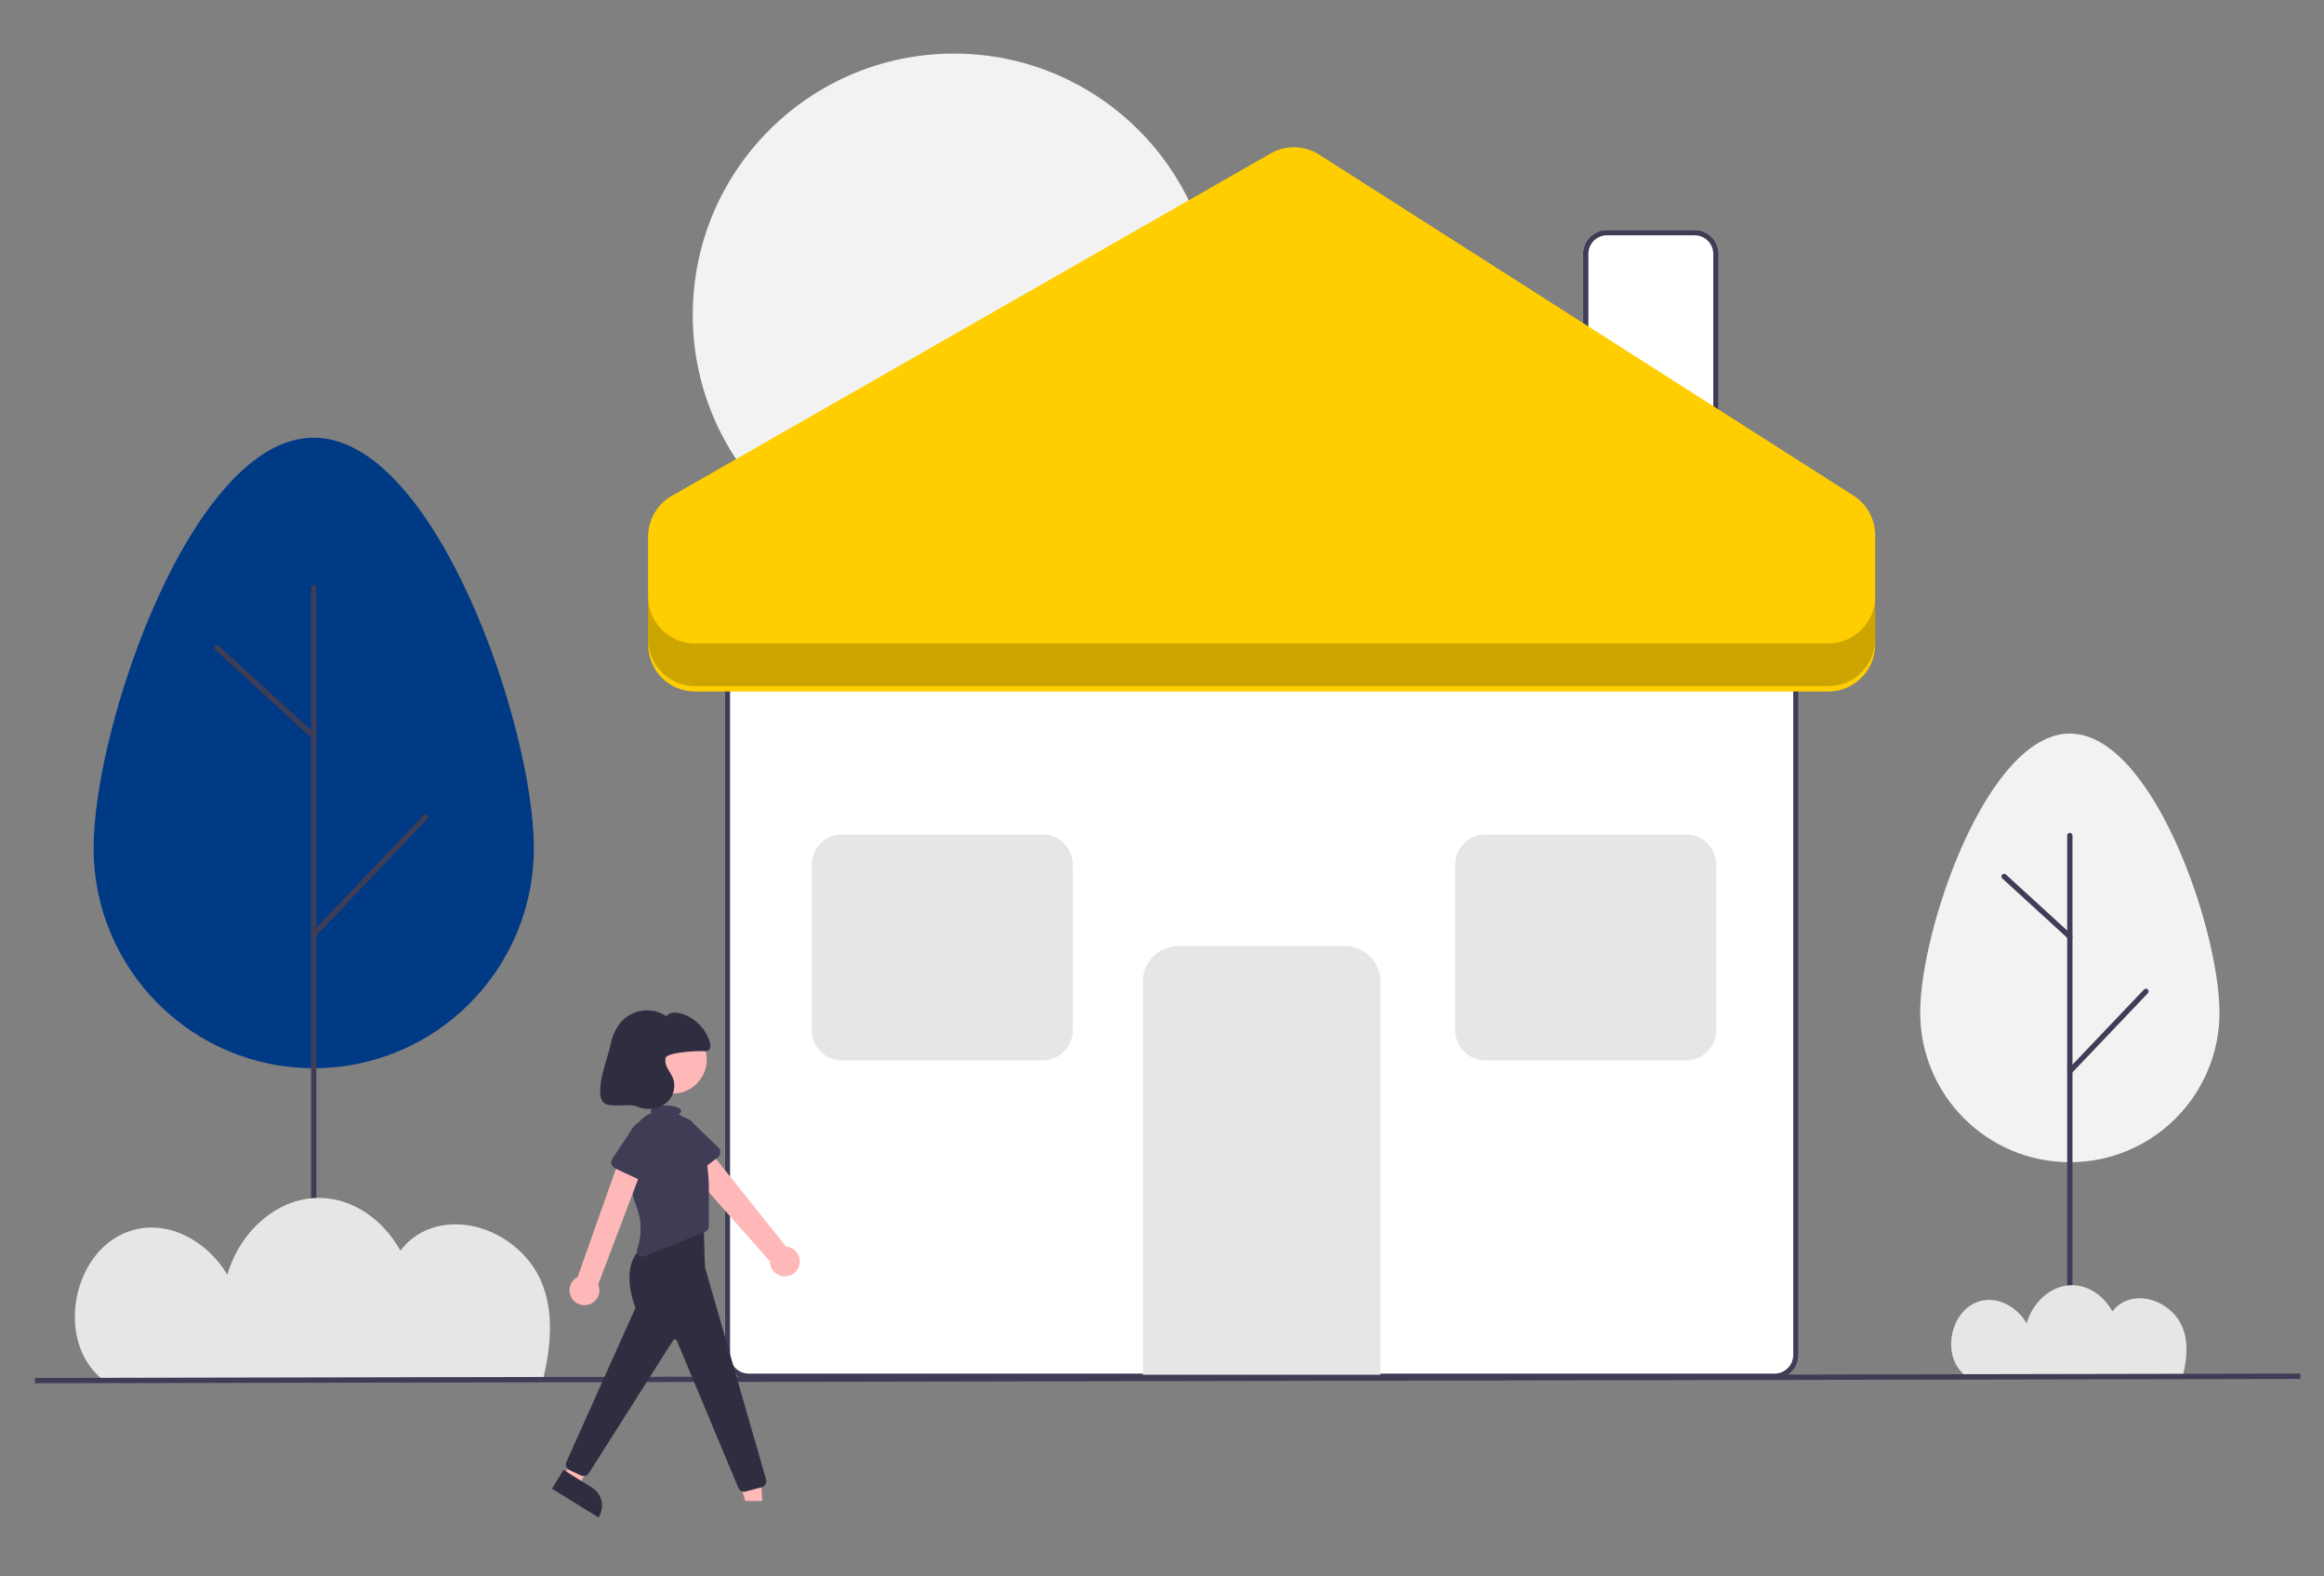 <svg width="146" height="99" viewBox="0 0 146 99" fill="none" xmlns="http://www.w3.org/2000/svg">
<rect x="0" y="0" width="146" height="99" fill="#808080" stroke="none"/>
<path d="M111.485 86.612H47.036C46.203 86.612 45.529 85.936 45.529 85.105V41.085C45.529 40.252 46.205 39.578 47.036 39.578H111.485C112.317 39.578 112.991 40.254 112.991 41.085V85.105C112.991 85.938 112.315 86.612 111.485 86.612Z" fill="white"/>
<path d="M111.485 86.612H47.036C46.203 86.612 45.529 85.936 45.529 85.105V41.085C45.529 40.252 46.205 39.578 47.036 39.578H111.485C112.317 39.578 112.991 40.254 112.991 41.085V85.105C112.991 85.938 112.315 86.612 111.485 86.612ZM47.036 39.911C46.389 39.911 45.864 40.437 45.864 41.083V85.103C45.864 85.75 46.389 86.275 47.036 86.275H111.485C112.131 86.275 112.656 85.75 112.656 85.103V41.083C112.656 40.437 112.131 39.911 111.485 39.911H47.036Z" fill="#3F3D56"/>
<path d="M86.721 86.346H71.8V61.638C71.8 60.417 72.789 59.429 74.01 59.427H84.511C85.731 59.427 86.719 60.417 86.721 61.638V86.346Z" fill="#E6E6E6"/>
<path d="M107.969 30.194H99.448V15.95C99.448 15.117 100.124 14.443 100.954 14.443H106.461C107.293 14.443 107.967 15.119 107.967 15.95V30.194H107.969Z" fill="white"/>
<path d="M107.969 30.194H99.448V15.95C99.448 15.117 100.124 14.443 100.954 14.443H106.461C107.293 14.443 107.967 15.119 107.967 15.95V30.194H107.969ZM99.783 29.858H107.634V15.95C107.634 15.304 107.109 14.778 106.462 14.778H100.956C100.31 14.778 99.785 15.304 99.785 15.95V29.858H99.783Z" fill="#3F3D56"/>
<path d="M59.929 36.191C68.991 36.191 76.338 28.843 76.338 19.778C76.338 10.713 68.991 3.365 59.929 3.365C50.867 3.365 43.521 10.713 43.521 19.778C43.521 28.843 50.867 36.191 59.929 36.191Z" fill="#F2F2F2"/>
<path d="M65.498 66.605H52.895C51.849 66.605 51 65.754 50.998 64.707V54.313C50.998 53.267 51.849 52.418 52.895 52.416H65.498C66.544 52.416 67.393 53.267 67.395 54.313V64.707C67.395 65.754 66.546 66.603 65.498 66.605Z" fill="#E6E6E6"/>
<path d="M105.918 66.605H93.314C92.268 66.605 91.42 65.754 91.418 64.707V54.313C91.418 53.267 92.268 52.418 93.314 52.416H105.918C106.964 52.416 107.813 53.265 107.815 54.313V64.707C107.815 65.754 106.964 66.603 105.918 66.605Z" fill="#E6E6E6"/>
<path d="M40.717 40.481V33.708C40.717 32.649 41.285 31.671 42.204 31.146L79.824 9.639C80.776 9.094 81.95 9.123 82.875 9.713L116.438 31.127C117.289 31.669 117.802 32.606 117.802 33.616V40.483C117.802 42.114 116.481 43.435 114.851 43.435H43.668C42.038 43.435 40.717 42.114 40.717 40.483V40.481Z" fill="#FFCE00"/>
<path opacity="0.2" d="M114.853 40.419H43.668C42.038 40.419 40.717 39.098 40.717 37.467V40.146C40.717 41.777 42.038 43.098 43.668 43.098H114.853C116.483 43.098 117.804 41.777 117.804 40.146V37.467C117.804 39.098 116.483 40.419 114.853 40.419Z" fill="black"/>
<path d="M120.631 63.594C120.631 58.4 124.84 46.075 130.033 46.075C135.225 46.075 139.434 58.4 139.434 63.594C139.434 68.788 135.225 72.998 130.033 72.998C124.84 72.998 120.631 68.788 120.631 63.594Z" fill="#F2F2F2"/>
<path d="M130.033 86.412C129.941 86.412 129.866 86.338 129.866 86.246V52.477C129.866 52.385 129.941 52.31 130.033 52.31C130.125 52.31 130.199 52.385 130.199 52.477V86.246C130.199 86.338 130.125 86.412 130.033 86.412Z" fill="#3F3D56"/>
<path d="M130.033 67.451C129.941 67.451 129.866 67.377 129.866 67.285C129.866 67.242 129.882 67.2 129.913 67.169L134.692 62.151C134.757 62.085 134.863 62.083 134.93 62.145C134.996 62.208 134.998 62.316 134.935 62.383L130.156 67.4C130.125 67.433 130.082 67.453 130.035 67.451H130.033Z" fill="#3F3D56"/>
<path d="M130.033 58.994C129.992 58.994 129.951 58.978 129.919 58.951L125.789 55.174C125.72 55.111 125.716 55.005 125.779 54.937C125.842 54.868 125.947 54.864 126.016 54.927L130.147 58.704C130.215 58.766 130.219 58.872 130.156 58.941C130.125 58.976 130.08 58.996 130.033 58.996V58.994Z" fill="#3F3D56"/>
<path d="M5.88 53.261C5.88 45.621 12.071 27.491 19.709 27.491C27.347 27.491 33.539 45.621 33.539 53.261C33.539 60.901 27.347 67.094 19.709 67.094C12.071 67.094 5.88 60.901 5.88 53.261Z" fill="#003A84"/>
<path d="M19.709 86.747C19.617 86.747 19.543 86.673 19.543 86.581V36.907C19.543 36.815 19.617 36.74 19.709 36.74C19.802 36.74 19.876 36.815 19.876 36.907V86.581C19.876 86.673 19.802 86.747 19.709 86.747Z" fill="#3F3D56"/>
<path d="M19.709 58.855C19.617 58.855 19.543 58.78 19.543 58.688C19.543 58.645 19.558 58.604 19.59 58.572L26.62 51.193C26.683 51.127 26.791 51.123 26.858 51.187C26.924 51.25 26.928 51.358 26.863 51.424L19.833 58.804C19.802 58.837 19.758 58.857 19.711 58.857L19.709 58.855Z" fill="#3F3D56"/>
<path d="M19.709 46.413C19.668 46.413 19.627 46.397 19.596 46.37L13.52 40.813C13.451 40.75 13.447 40.644 13.51 40.576C13.572 40.507 13.678 40.503 13.747 40.566L19.823 46.123C19.892 46.185 19.896 46.291 19.833 46.36C19.802 46.395 19.756 46.415 19.709 46.415V46.413Z" fill="#3F3D56"/>
<path d="M123.467 86.395C123.482 86.406 123.5 86.418 123.516 86.43H137.13C137.396 85.348 137.491 84.266 137.093 83.327C136.525 81.989 134.845 81.152 133.509 81.728C133.191 81.867 132.917 82.087 132.707 82.363C132.186 81.428 131.25 80.724 130.168 80.724C128.814 80.724 127.687 81.834 127.321 83.114C126.729 82.114 125.561 81.416 124.419 81.716C122.509 82.218 121.905 85.189 123.469 86.399L123.467 86.395Z" fill="#E6E6E6"/>
<path d="M6.501 86.695C6.532 86.72 6.567 86.742 6.599 86.765H34.084C34.623 84.582 34.813 82.398 34.008 80.501C32.861 77.798 29.469 76.109 26.773 77.271C26.134 77.553 25.578 77.994 25.157 78.551C24.102 76.663 22.212 75.24 20.031 75.242C17.297 75.242 15.024 77.481 14.282 80.064C13.086 78.047 10.727 76.638 8.421 77.243C4.565 78.257 3.346 84.254 6.501 86.695Z" fill="#E6E6E6"/>
<path d="M144.514 86.273L2.192 86.547L2.193 86.882L144.514 86.609L144.514 86.273Z" fill="#3F3D56"/>
<path d="M50.216 79.46C50.344 78.96 50.044 78.451 49.544 78.321C49.491 78.308 49.436 78.298 49.382 78.294L44.063 71.644L42.749 72.871L48.367 79.223C48.363 79.742 48.78 80.166 49.297 80.171C49.732 80.175 50.112 79.881 50.216 79.46Z" fill="#FFB8B8"/>
<path d="M45.082 72.702L43.401 73.99C43.217 74.131 42.955 74.096 42.813 73.912C42.802 73.896 42.79 73.878 42.78 73.861L41.757 72.014C41.369 71.501 41.471 70.772 41.984 70.383C42.494 69.997 43.221 70.095 43.611 70.605L45.122 72.069C45.288 72.23 45.292 72.496 45.131 72.661C45.118 72.677 45.102 72.69 45.086 72.702H45.082Z" fill="#3F3D56"/>
<path d="M42.261 68.688C43.441 68.688 44.399 67.731 44.399 66.55C44.399 65.369 43.441 64.411 42.261 64.411C41.08 64.411 40.123 65.369 40.123 66.55C40.123 67.731 41.08 68.688 42.261 68.688Z" fill="#FFB8B8"/>
<path d="M46.822 94.278H47.888L47.786 92.281H46.213L46.822 94.278Z" fill="#FFB8B8"/>
<path d="M35.45 92.767L36.357 93.327L37.319 91.575L36.222 90.889L35.45 92.767Z" fill="#FFB8B8"/>
<path d="M35.401 92.328L37.188 93.431C37.817 93.819 38.011 94.644 37.623 95.273L37.599 95.311L34.674 93.504L35.401 92.328Z" fill="#2F2E41"/>
<path d="M46.744 93.692C46.581 93.692 46.436 93.592 46.38 93.439L42.521 84.211C42.496 84.142 42.422 84.109 42.353 84.135C42.327 84.144 42.306 84.162 42.29 84.184L36.99 92.537C36.882 92.698 36.674 92.757 36.5 92.674L35.775 92.335C35.581 92.245 35.497 92.016 35.583 91.82L39.925 82.137C39.831 81.906 38.906 79.537 40.327 78.366L40.337 78.361L44.191 76.642L44.289 79.599L48.129 92.929C48.19 93.137 48.069 93.355 47.861 93.413C47.857 93.413 47.855 93.413 47.851 93.415L46.846 93.68C46.813 93.688 46.779 93.694 46.746 93.694L46.744 93.692Z" fill="#2F2E41"/>
<path d="M44.248 72.314C44.101 71.724 43.893 71.132 43.615 70.858C43.513 70.758 43.417 70.652 43.327 70.54C43.139 70.303 42.904 70.111 42.635 69.974C42.733 69.919 42.792 69.854 42.792 69.784C42.792 69.592 42.363 69.435 41.836 69.435C41.309 69.435 40.879 69.592 40.879 69.784C40.881 69.829 40.903 69.872 40.936 69.901C40.233 70.188 39.747 70.842 39.676 71.601C39.553 72.926 39.516 74.617 39.951 75.689C40.313 76.575 40.343 77.563 40.031 78.466C39.97 78.649 40.068 78.845 40.25 78.906C40.329 78.931 40.415 78.929 40.491 78.898L44.314 77.357C44.446 77.304 44.532 77.177 44.532 77.034V74.694C44.536 73.892 44.44 73.094 44.25 72.316L44.248 72.314Z" fill="#3F3D56"/>
<path d="M36.933 81.955C37.437 81.838 37.748 81.336 37.633 80.832C37.621 80.779 37.603 80.726 37.582 80.675L40.574 72.784L39.057 72.392L36.29 80.203C35.828 80.438 35.644 81.005 35.879 81.467C36.077 81.855 36.512 82.055 36.935 81.955H36.933Z" fill="#FFB8B8"/>
<path d="M40.56 74.284L38.644 73.386C38.434 73.288 38.344 73.039 38.442 72.829C38.45 72.812 38.462 72.792 38.471 72.777L39.637 71.016C39.913 70.436 40.609 70.189 41.189 70.466C41.767 70.74 42.014 71.43 41.744 72.01L41.142 74.027C41.075 74.249 40.842 74.374 40.621 74.309C40.601 74.303 40.582 74.296 40.564 74.288L40.56 74.284Z" fill="#3F3D56"/>
<path d="M44.224 66.024C44.32 66.036 44.418 66.018 44.504 65.973C44.661 65.87 44.648 65.636 44.593 65.454C44.322 64.574 43.623 63.892 42.735 63.645C42.431 63.565 42.045 63.566 41.871 63.829C40.968 63.227 39.759 63.374 39.028 64.178C38.683 64.584 38.452 65.076 38.36 65.601C38.177 66.497 37.395 68.341 37.828 69.147C38.117 69.682 39.443 69.264 40.005 69.497C40.574 69.744 41.226 69.692 41.748 69.356C42.263 69.001 42.484 68.351 42.294 67.753C42.196 67.539 42.083 67.334 41.955 67.136C41.828 66.936 41.775 66.697 41.808 66.461C41.887 66.105 43.574 66.007 44.224 66.02V66.024Z" fill="#2F2E41"/>
</svg>
